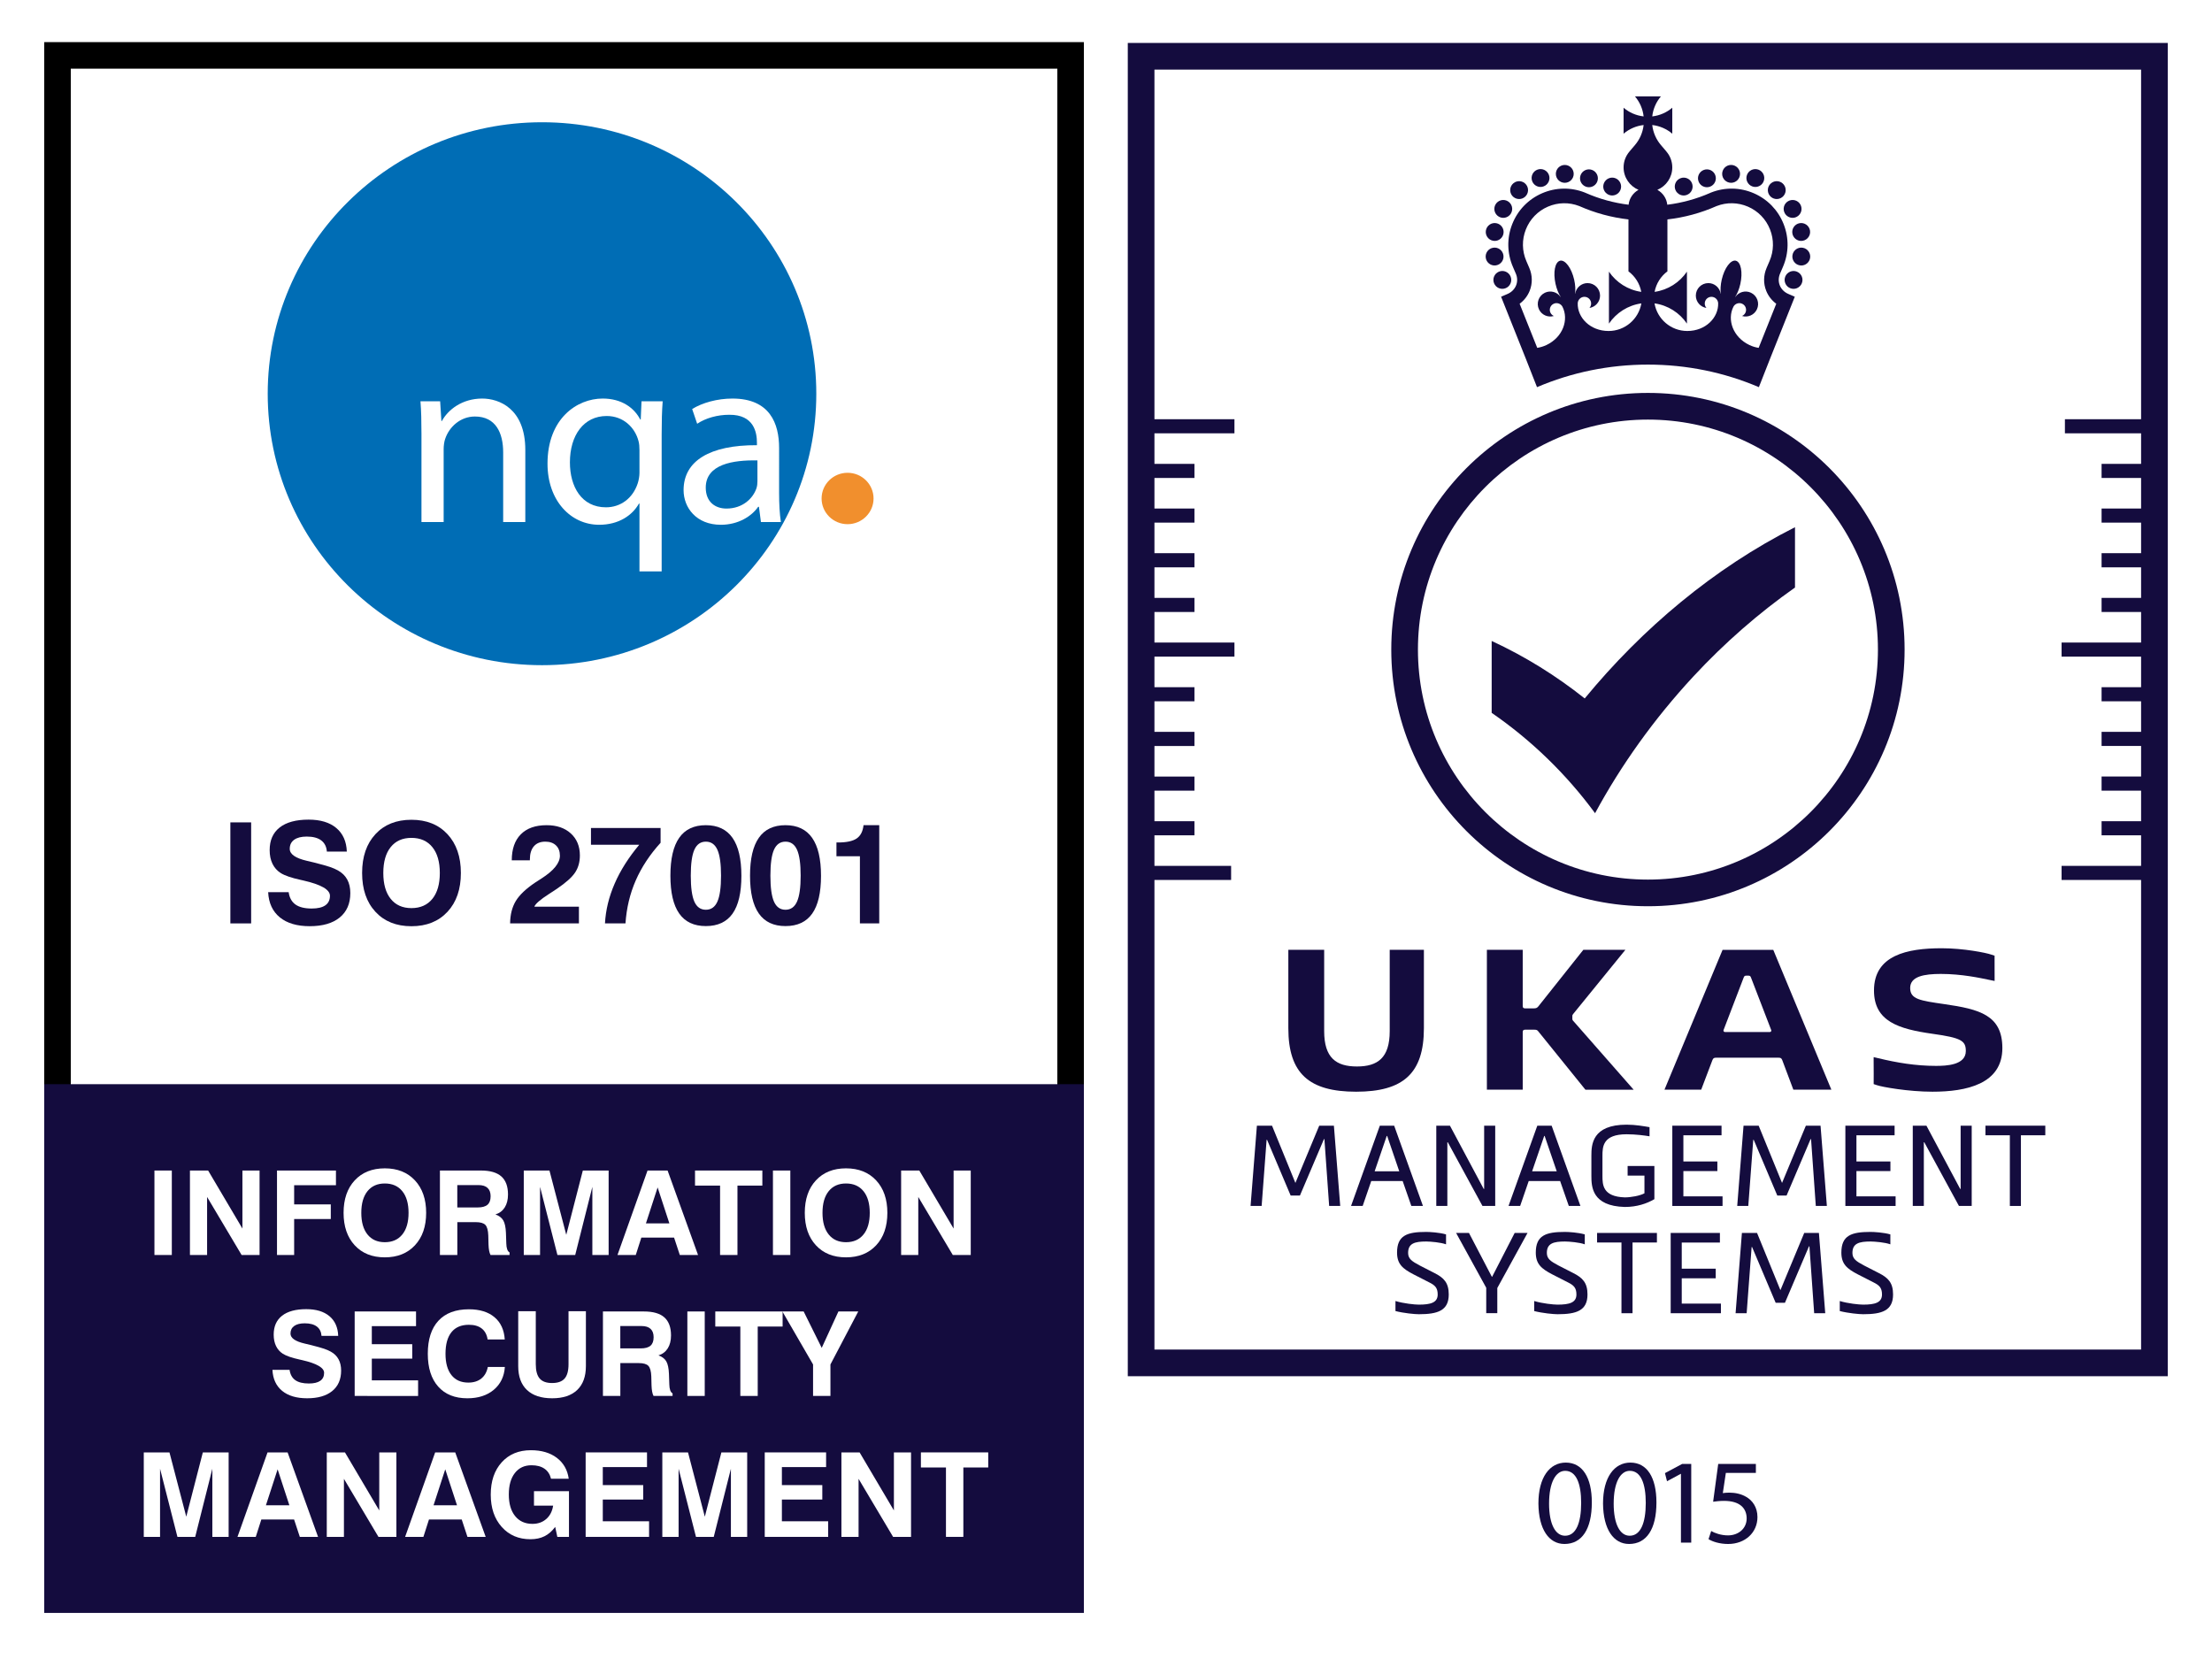 <?xml version="1.0" encoding="UTF-8"?>
<!-- Generator: Adobe Illustrator 28.1.0, SVG Export Plug-In . SVG Version: 6.00 Build 0)  -->
<svg xmlns="http://www.w3.org/2000/svg" xmlns:xlink="http://www.w3.org/1999/xlink" version="1.1" id="Layer_1" x="0px" y="0px" viewBox="0 0 283.465 212.598" style="enable-background:new 0 0 283.465 212.598;" xml:space="preserve">
<style type="text/css">
	.st0{fill:#FFFFFF;}
	.st1{fill:#140C3E;}
	.st2{fill:#006DB5;}
	.st3{fill:#F18F2D;}
</style>
<g>
	<rect y="0" class="st0" width="283.465" height="212.598"></rect>
</g>
<g>
	<path d="M135.496,8.799v144.292H9.071V8.799H135.496 M138.898,5.397H5.669v151.095h133.228V5.397L138.898,5.397z"></path>
</g>
<rect x="5.669" y="138.937" class="st1" width="133.228" height="67.756"></rect>
<g>
	<path class="st2" d="M104.608,50.454c0,19.215-15.74,34.788-35.15,34.788c-19.413,0-35.15-15.573-35.15-34.788   c0-19.212,15.737-34.788,35.15-34.788C88.868,15.666,104.608,31.242,104.608,50.454z"></path>
	<path class="st3" d="M111.945,63.881c0,1.816-1.494,3.292-3.329,3.292c-1.84,0-3.33-1.476-3.33-3.292   c0-1.821,1.49-3.294,3.33-3.294C110.451,60.587,111.945,62.06,111.945,63.881z"></path>
	<g>
		<path class="st0" d="M54.01,55.612c0-1.632-0.028-2.909-0.127-4.186h2.521l0.16,2.524h0.065    c0.776-1.436,2.584-2.876,5.167-2.876c2.163,0,5.522,1.28,5.522,6.586v9.238h-2.837v-8.921    c0-2.49-0.942-4.602-3.623-4.602c-1.843,0-3.294,1.311-3.813,2.878c-0.123,0.348-0.191,0.862-0.191,1.308v9.336    h-2.844V55.612z"></path>
		<path class="st0" d="M81.947,64.529h-0.064c-0.841,1.503-2.582,2.72-5.103,2.72c-3.648,0-6.618-3.099-6.618-7.83    c0-5.787,3.779-8.346,7.07-8.346c2.422,0,4.04,1.183,4.814,2.687h0.064l0.099-2.335h2.712    c-0.098,1.277-0.13,2.622-0.13,4.251v17.55h-2.844V64.529z M81.947,57.69c0-0.415-0.027-0.831-0.126-1.18    c-0.452-1.73-1.941-3.2-4.074-3.2c-2.94,0-4.714,2.46-4.714,5.944c0,3.105,1.486,5.757,4.618,5.757    c1.844,0,3.428-1.119,4.072-3.068c0.128-0.385,0.224-0.929,0.224-1.345V57.69z"></path>
		<path class="st0" d="M99.841,63.191c0,1.339,0.064,2.652,0.229,3.707H97.512l-0.254-1.953h-0.099    c-0.838,1.216-2.55,2.304-4.779,2.304c-3.165,0-4.78-2.207-4.78-4.443c0-3.741,3.36-5.788,9.4-5.755v-0.321    c0-1.277-0.358-3.612-3.557-3.578c-1.482,0-3.002,0.413-4.102,1.152l-0.641-1.889    c1.291-0.797,3.197-1.341,5.163-1.341c4.816,0,5.978,3.23,5.978,6.329V63.191z M97.064,59.001    c-3.103-0.064-6.623,0.48-6.623,3.487c0,1.852,1.229,2.683,2.65,2.683c2.069,0,3.391-1.278,3.845-2.592    c0.096-0.288,0.128-0.608,0.128-0.892V59.001z"></path>
	</g>
</g>
<g>
	<g>
		<path class="st1" d="M193.33,36.679c0.053-0.053,0.1-0.112,0.142-0.175c0.041-0.062,0.076-0.128,0.106-0.197    c0.028-0.069,0.05-0.141,0.065-0.214c0.015-0.073,0.022-0.148,0.022-0.223c0-0.075-0.007-0.15-0.022-0.225    c-0.015-0.072-0.037-0.144-0.065-0.213c-0.029-0.07-0.065-0.137-0.106-0.198    c-0.041-0.063-0.089-0.122-0.142-0.173c-0.053-0.053-0.112-0.101-0.175-0.142    c-0.062-0.041-0.128-0.078-0.197-0.106c-0.069-0.029-0.141-0.051-0.214-0.066c-0.147-0.029-0.299-0.029-0.446,0    c-0.073,0.015-0.145,0.037-0.214,0.066c-0.069,0.028-0.137,0.065-0.198,0.106    c-0.063,0.041-0.122,0.089-0.175,0.142c-0.051,0.051-0.1,0.11-0.141,0.173    c-0.041,0.062-0.078,0.128-0.106,0.198c-0.029,0.069-0.051,0.141-0.066,0.213    c-0.015,0.075-0.022,0.149-0.022,0.225c0,0.075,0.007,0.15,0.022,0.223c0.015,0.073,0.037,0.145,0.066,0.214    c0.028,0.069,0.065,0.135,0.106,0.197c0.041,0.063,0.089,0.122,0.141,0.175c0.053,0.053,0.112,0.101,0.175,0.142    c0.062,0.041,0.129,0.076,0.198,0.105c0.069,0.028,0.141,0.05,0.214,0.065c0.073,0.015,0.148,0.022,0.223,0.022    C192.822,37.014,193.118,36.892,193.33,36.679z"></path>
		<path class="st1" d="M192.067,27.759c0.182,0.106,0.379,0.156,0.575,0.156c0.393,0,0.776-0.204,0.989-0.57    c0.319-0.546,0.132-1.246-0.414-1.563c-0.546-0.319-1.246-0.134-1.565,0.414    C191.336,26.742,191.521,27.442,192.067,27.759z"></path>
		<path class="st1" d="M194.673,25.506c0.257,0,0.515-0.087,0.73-0.263c0.486-0.404,0.555-1.124,0.151-1.611    c-0.402-0.486-1.124-0.555-1.61-0.151c-0.487,0.404-0.555,1.124-0.153,1.612    C194.019,25.365,194.345,25.506,194.673,25.506z"></path>
		<path class="st1" d="M197.417,23.957c0.125,0,0.252-0.021,0.376-0.065c0.597-0.207,0.913-0.86,0.705-1.456    c-0.207-0.597-0.86-0.913-1.456-0.705c-0.597,0.207-0.913,0.86-0.705,1.456    C196.501,23.661,196.944,23.957,197.417,23.957z"></path>
		<path class="st1" d="M200.525,23.426c0.631-0.002,1.143-0.514,1.143-1.145c0-0.633-0.514-1.145-1.145-1.143    c-0.633,0-1.143,0.512-1.143,1.143C199.38,22.914,199.893,23.426,200.525,23.426z"></path>
		<path class="st1" d="M203.22,23.919c0.132,0.05,0.269,0.073,0.402,0.073c0.462,0,0.898-0.283,1.071-0.741    c0.222-0.592-0.078-1.252-0.669-1.474c-0.592-0.223-1.25,0.076-1.474,0.668    C202.329,23.037,202.628,23.696,203.22,23.919z"></path>
		<path class="st1" d="M191.326,30.851c0.073,0.013,0.147,0.021,0.219,0.021c0.537,0,1.016-0.38,1.121-0.928    c0.12-0.619-0.285-1.22-0.906-1.34c-0.621-0.12-1.221,0.286-1.34,0.906    C190.299,30.131,190.705,30.731,191.326,30.851z"></path>
		<path class="st1" d="M191.722,34.004c0.624-0.106,1.042-0.696,0.936-1.318v-0.002    c-0.106-0.622-0.696-1.042-1.318-0.936c-0.624,0.106-1.044,0.697-0.938,1.319    c0.095,0.558,0.58,0.953,1.127,0.953C191.593,34.02,191.657,34.016,191.722,34.004z"></path>
		<path class="st1" d="M205.964,24.858c0.062,0.041,0.129,0.078,0.198,0.106c0.069,0.029,0.141,0.05,0.214,0.065    c0.073,0.016,0.148,0.023,0.223,0.023c0.301,0,0.596-0.122,0.809-0.336c0.213-0.213,0.335-0.506,0.335-0.809    c0-0.075-0.007-0.15-0.022-0.223c-0.015-0.073-0.037-0.145-0.065-0.214c-0.029-0.069-0.065-0.135-0.106-0.197    c-0.041-0.063-0.089-0.122-0.142-0.175c-0.266-0.266-0.66-0.388-1.032-0.313    c-0.073,0.015-0.145,0.037-0.214,0.065c-0.069,0.029-0.137,0.065-0.198,0.106    c-0.063,0.043-0.12,0.089-0.173,0.142c-0.053,0.053-0.101,0.112-0.142,0.175    c-0.041,0.062-0.076,0.128-0.106,0.197c-0.028,0.069-0.05,0.141-0.065,0.214    c-0.016,0.073-0.024,0.148-0.024,0.223c0,0.301,0.123,0.596,0.336,0.809    C205.844,24.769,205.901,24.817,205.964,24.858z"></path>
		<path class="st1" d="M230.898,35.433c-0.029-0.069-0.065-0.137-0.106-0.198c-0.043-0.063-0.089-0.122-0.142-0.173    c-0.053-0.053-0.112-0.101-0.175-0.142c-0.062-0.043-0.128-0.078-0.197-0.106    c-0.069-0.029-0.141-0.051-0.214-0.066c-0.147-0.029-0.299-0.029-0.448,0c-0.072,0.015-0.144,0.037-0.213,0.066    c-0.07,0.028-0.136,0.063-0.198,0.106c-0.063,0.041-0.122,0.089-0.175,0.142    c-0.053,0.051-0.1,0.11-0.141,0.173c-0.043,0.062-0.078,0.129-0.105,0.198    c-0.029,0.069-0.051,0.141-0.065,0.213c-0.016,0.075-0.024,0.15-0.024,0.225c0,0.075,0.007,0.15,0.024,0.223    c0.013,0.073,0.035,0.145,0.065,0.214c0.028,0.069,0.063,0.135,0.105,0.197c0.041,0.063,0.09,0.122,0.142,0.175    c0.213,0.213,0.506,0.335,0.809,0.335c0.073,0,0.15-0.007,0.223-0.022c0.073-0.015,0.145-0.037,0.214-0.065    c0.069-0.029,0.135-0.065,0.197-0.106c0.063-0.041,0.122-0.089,0.175-0.142c0.053-0.053,0.1-0.112,0.142-0.175    c0.041-0.062,0.076-0.128,0.106-0.197c0.028-0.069,0.05-0.141,0.065-0.214c0.015-0.073,0.022-0.148,0.022-0.223    c0-0.075-0.007-0.15-0.022-0.225C230.948,35.574,230.926,35.502,230.898,35.433z"></path>
		<path class="st1" d="M224.569,23.893c0.125,0.044,0.251,0.065,0.376,0.065c0.474,0,0.916-0.296,1.08-0.769    c0.208-0.596-0.107-1.249-0.703-1.456c-0.597-0.208-1.249,0.107-1.458,0.705    C223.656,23.033,223.972,23.686,224.569,23.893z"></path>
		<path class="st1" d="M227.688,25.506c0.329,0,0.656-0.141,0.882-0.415c0.404-0.486,0.335-1.206-0.151-1.61    c-0.487-0.404-1.208-0.335-1.611,0.151c-0.402,0.487-0.335,1.208,0.151,1.612    C227.173,25.419,227.431,25.506,227.688,25.506z"></path>
		<path class="st1" d="M228.73,27.345c0.213,0.365,0.596,0.57,0.991,0.57c0.195,0,0.393-0.05,0.574-0.156    c0.546-0.317,0.731-1.017,0.414-1.565c-0.319-0.546-1.019-0.731-1.565-0.412    C228.598,26.099,228.413,26.799,228.73,27.345z"></path>
		<path class="st1" d="M221.838,23.426c0.631,0,1.143-0.512,1.145-1.145c0-0.631-0.512-1.143-1.143-1.145h-0.002    c-0.631,0-1.143,0.512-1.145,1.145C220.693,22.912,221.205,23.424,221.838,23.426z"></path>
		<path class="st1" d="M229.696,29.944c0.106,0.547,0.584,0.928,1.121,0.928c0.072,0,0.145-0.007,0.219-0.021    c0.621-0.12,1.026-0.721,0.907-1.341c-0.12-0.619-0.721-1.026-1.341-0.906    C229.982,28.724,229.576,29.325,229.696,29.944z"></path>
		<path class="st1" d="M231.023,31.748c-0.624-0.106-1.214,0.314-1.319,0.938c-0.106,0.622,0.314,1.212,0.936,1.318    c0.065,0.012,0.129,0.018,0.194,0.018c0.547,0,1.032-0.396,1.126-0.954    C232.065,32.444,231.645,31.854,231.023,31.748z"></path>
		<path class="st1" d="M218.739,23.993c0.135,0,0.27-0.024,0.404-0.073c0.592-0.222,0.889-0.882,0.668-1.474    c-0.223-0.592-0.882-0.891-1.474-0.668c-0.592,0.222-0.891,0.882-0.668,1.474    C217.841,23.709,218.277,23.993,218.739,23.993z"></path>
		<path class="st1" d="M214.706,24.345c0.028,0.069,0.063,0.137,0.104,0.198c0.043,0.063,0.089,0.12,0.142,0.173    c0.053,0.053,0.112,0.101,0.175,0.142c0.062,0.041,0.128,0.078,0.197,0.106c0.069,0.028,0.142,0.05,0.214,0.065    c0.075,0.016,0.15,0.023,0.225,0.023c0.301,0,0.596-0.123,0.809-0.336c0.053-0.053,0.1-0.11,0.142-0.173    c0.041-0.062,0.076-0.129,0.104-0.198c0.029-0.069,0.051-0.141,0.066-0.214c0.015-0.073,0.022-0.148,0.022-0.223    c0-0.301-0.122-0.596-0.335-0.809c-0.266-0.266-0.66-0.388-1.033-0.313c-0.072,0.015-0.144,0.037-0.214,0.065    c-0.069,0.029-0.135,0.065-0.197,0.106c-0.063,0.043-0.122,0.089-0.175,0.142    c-0.213,0.213-0.335,0.508-0.335,0.809c0,0.075,0.007,0.15,0.022,0.223    C214.655,24.204,214.677,24.276,214.706,24.345z"></path>
		<path class="st1" d="M228.077,36.573c-0.192-0.479-0.18-1.015,0.034-1.511l0.37-0.861    c0.761-1.76,0.792-3.71,0.086-5.492c-0.706-1.782-2.063-3.183-3.822-3.945c-1.754-0.759-3.7-0.791-5.478-0.09    l-0.085,0.035l-0.016,0.01c-1.765,0.774-3.608,1.28-5.504,1.516c-0.089-0.824-0.581-1.525-1.273-1.909    c1.123-0.472,1.912-1.583,1.912-2.877c0-0.775-0.284-1.483-0.753-2.028h0.006l-0.709-0.832    c-0.601-0.707-1.001-1.593-1.112-2.568c0.975,0.111,1.861,0.51,2.568,1.112v-3.328    c-0.708,0.601-1.594,1.001-2.568,1.112c0.111-0.975,0.51-1.861,1.112-2.568h-1.664h-1.664    c0.602,0.707,1.001,1.593,1.112,2.568c-0.975-0.111-1.861-0.51-2.568-1.112v3.328    c0.708-0.601,1.594-1.001,2.568-1.112c-0.111,0.975-0.51,1.861-1.112,2.568l-0.709,0.832h0.006    c-0.468,0.545-0.753,1.253-0.753,2.028c0,1.295,0.789,2.405,1.912,2.877c-0.692,0.384-1.183,1.086-1.272,1.909    c-1.898-0.236-3.742-0.743-5.507-1.517l-0.098-0.043c-1.778-0.701-3.723-0.669-5.478,0.09    c-1.759,0.761-3.117,2.162-3.823,3.945c-0.706,1.782-0.675,3.733,0.085,5.49l0.372,0.866    c0.214,0.494,0.225,1.029,0.033,1.508c-0.194,0.483-0.581,0.871-1.088,1.09l-0.835,0.361l3.155,7.905l1.448,3.683    c4.435-1.894,9.248-2.89,14.216-2.89c4.967,0,9.781,0.996,14.216,2.89l1.448-3.683l3.155-7.905l-0.835-0.361    C228.658,37.444,228.271,37.057,228.077,36.573z M206.137,42.416c-2.362,0-4.013-1.724-3.954-3.569    c0.026-0.451,0.403-0.81,0.86-0.81c0.474,0,0.858,0.384,0.858,0.858c0,0.218-0.082,0.416-0.216,0.567    c0.769-0.117,1.36-0.779,1.36-1.581c0-0.885-0.717-1.602-1.602-1.602c-0.8,0-1.462,0.588-1.581,1.355h-0.016    c0.065-0.508,0.031-1.132-0.118-1.788c-0.34-1.496-1.151-2.587-1.81-2.437l0.001,0.003    c-0.652,0.161-0.911,1.486-0.578,2.974c0.147,0.657,0.385,1.235,0.661,1.666l-0.015,0.005    c-0.437-0.64-1.286-0.886-2.008-0.543c-0.799,0.38-1.139,1.335-0.759,2.134c0.344,0.725,1.162,1.069,1.907,0.845    c-0.186-0.079-0.345-0.223-0.438-0.42c-0.204-0.428-0.021-0.94,0.407-1.143c0.416-0.198,0.916-0.03,1.13,0.373    c0.836,1.641,0.084,3.898-2.045,4.91c-0.386,0.183-0.785,0.302-1.186,0.364l-2.256-5.652    c0.575-0.423,1.019-0.991,1.286-1.654c0.38-0.946,0.361-1.994-0.051-2.947l-0.372-0.866    c-0.563-1.3-0.585-2.742-0.064-4.059c0.522-1.317,1.525-2.353,2.825-2.916c1.286-0.556,2.712-0.584,4.017-0.078    c2.019,0.893,4.131,1.465,6.306,1.713v4.913v1.743c0.841,0.627,1.442,1.558,1.643,2.629    c-1.722-0.244-3.21-1.213-4.144-2.59v6.657c0.935-1.38,2.428-2.35,4.154-2.592    C209.993,40.887,208.244,42.416,206.137,42.416z M211.181,15.467h-0.001h-0v-0.001h0h0.001V15.467z     M225.369,44.577c-0.401-0.061-0.801-0.18-1.186-0.364c-2.128-1.012-2.881-3.269-2.045-4.91    c0.214-0.403,0.714-0.571,1.13-0.373c0.428,0.204,0.61,0.715,0.407,1.143c-0.094,0.197-0.253,0.341-0.438,0.42    c0.745,0.225,1.562-0.12,1.907-0.845c0.38-0.799,0.04-1.754-0.759-2.134c-0.722-0.343-1.571-0.097-2.008,0.543    l-0.015-0.005c0.276-0.431,0.514-1.009,0.661-1.666c0.333-1.488,0.074-2.814-0.578-2.974l0.001-0.003    c-0.66-0.15-1.47,0.941-1.81,2.437c-0.149,0.656-0.183,1.28-0.118,1.788h-0.016    c-0.119-0.767-0.78-1.355-1.581-1.355c-0.885,0-1.602,0.717-1.602,1.602c0,0.802,0.59,1.464,1.36,1.581    c-0.134-0.151-0.216-0.35-0.216-0.567c0-0.474,0.384-0.858,0.858-0.858c0.457,0,0.834,0.358,0.86,0.809    c0.059,1.846-1.592,3.569-3.954,3.569c-2.107,0-3.857-1.529-4.202-3.538c1.726,0.241,3.219,1.212,4.154,2.592    v-6.657c-0.933,1.377-2.422,2.346-4.144,2.59c0.201-1.071,0.802-2.002,1.643-2.629v-1.743v-4.913    c2.175-0.248,4.288-0.82,6.307-1.713c1.305-0.506,2.73-0.478,4.017,0.079c1.3,0.563,2.304,1.598,2.825,2.916    c0.521,1.317,0.499,2.759-0.065,4.062l-0.37,0.861c-0.414,0.956-0.432,2.003-0.052,2.95    c0.267,0.663,0.711,1.23,1.286,1.654L225.369,44.577z"></path>
	</g>
</g>
<g>
	<path class="st1" d="M203.079,89.505c-3.644-2.897-7.636-5.387-11.923-7.365v2.542v2.146v0.402v1.724V91.35   c5.099,3.514,9.579,7.863,13.242,12.849v0.029c3.324-6.157,7.575-12.118,12.616-17.551   c3.977-4.286,8.377-8.124,13.013-11.385v-0.435v-2.528v-1.186v-1.839v-1.743   C219.615,72.814,210.421,80.578,203.079,89.505z"></path>
	<path class="st1" d="M211.181,53.77c16.252,0,29.474,13.222,29.474,29.474s-13.222,29.474-29.474,29.474   s-29.474-13.222-29.474-29.474S194.929,53.77,211.181,53.77 M211.181,50.352   c-18.165,0-32.891,14.726-32.891,32.891c0,18.165,14.726,32.891,32.891,32.891s32.891-14.726,32.891-32.891   C244.072,65.078,229.346,50.352,211.181,50.352L211.181,50.352z"></path>
</g>
<g>
	<g>
		<path class="st1" d="M166.583,153.21h-1.186l-3.024-7.147h-0.058l-0.637,8.478h-1.418l0.81-10.286h1.939l2.995,7.335    l3.053-7.335h1.881l0.81,10.286h-1.418l-0.608-8.565h-0.058L166.583,153.21z"></path>
		<path class="st1" d="M180.861,154.541l-1.114-3.197h-4.022l-1.1,3.197h-1.49l3.689-10.286h1.837l3.689,10.286    H180.861z M176.159,150.1h3.154l-1.548-4.528h-0.058L176.159,150.1z"></path>
		<path class="st1" d="M190.134,152.357h0.058v-8.102h1.418v10.286h-1.635l-4.441-8.16h-0.058v8.16h-1.418v-10.286    h1.751L190.134,152.357z"></path>
		<path class="st1" d="M201.041,154.541l-1.114-3.197h-4.022l-1.1,3.197h-1.49l3.689-10.286h1.837l3.689,10.286    H201.041z M196.339,150.1h3.154l-1.548-4.528h-0.058L196.339,150.1z"></path>
		<path class="st1" d="M208.216,154.671c-4.196-0.115-4.282-2.575-4.282-3.979v-2.589    c0-1.403,0.087-3.978,4.514-3.978c1.157,0,2.243,0.203,2.937,0.318v1.172c-0.593-0.101-1.751-0.26-2.937-0.26    c-3.038,0-3.096,1.577-3.096,2.749v2.589c0,1.143,0.043,2.662,2.865,2.749c0.796,0,1.924-0.203,2.517-0.521    v-2.272h-2.156v-1.23h3.429v4.253C211.037,154.237,209.778,154.671,208.216,154.671z"></path>
		<path class="st1" d="M214.305,154.541v-10.286h6.308v1.23h-4.89v3.356h4.355v1.23h-4.355v3.241h5.02v1.23H214.305z    "></path>
		<path class="st1" d="M228.946,153.21h-1.186l-3.024-7.147h-0.058l-0.637,8.478h-1.418l0.81-10.286h1.939    l2.995,7.335l3.053-7.335h1.881l0.81,10.286h-1.418l-0.608-8.565h-0.058L228.946,153.21z"></path>
		<path class="st1" d="M236.482,154.541v-10.286h6.308v1.23h-4.89v3.356h4.355v1.23h-4.355v3.241h5.02v1.23H236.482z    "></path>
		<path class="st1" d="M251.195,152.357h0.058v-8.102h1.418v10.286h-1.635l-4.441-8.16h-0.058v8.16h-1.418v-10.286    h1.751L251.195,152.357z"></path>
		<path class="st1" d="M257.559,145.484h-3.125v-1.23h7.668v1.23h-3.124v9.057h-1.418V145.484z"></path>
		<path class="st1" d="M182.763,159.097c-1.447,0-2.315,0.231-2.315,1.461c0,0.752,0.477,1.071,1.476,1.606l1.895,0.97    c1.216,0.608,1.837,1.258,1.837,2.749c0,2.083-1.432,2.532-3.834,2.532c-0.521,0-1.91-0.13-2.995-0.405v-1.287    c1.028,0.318,2.474,0.463,2.995,0.463c1.504,0,2.416-0.246,2.416-1.302c0-0.868-0.362-1.186-1.085-1.548l-2.011-1.027    c-1.389-0.723-2.112-1.316-2.112-2.792c0-2.214,1.302-2.648,3.732-2.648c0.477,0,1.693,0.072,2.546,0.318v1.273    C184.658,159.213,183.312,159.097,182.763,159.097z"></path>
		<path class="st1" d="M191.182,163.625h0.029l2.894-5.628h1.649l-3.877,7.06v3.226h-1.418v-3.255l-3.863-7.031h1.649    L191.182,163.625z"></path>
		<path class="st1" d="M200.542,159.097c-1.447,0-2.315,0.231-2.315,1.461c0,0.752,0.477,1.071,1.476,1.606l1.895,0.97    c1.216,0.608,1.837,1.258,1.837,2.749c0,2.083-1.432,2.532-3.834,2.532c-0.521,0-1.91-0.13-2.995-0.405v-1.287    c1.028,0.318,2.474,0.463,2.995,0.463c1.504,0,2.416-0.246,2.416-1.302c0-0.868-0.362-1.186-1.085-1.548l-2.011-1.027    c-1.389-0.723-2.112-1.316-2.112-2.792c0-2.214,1.302-2.648,3.732-2.648c0.477,0,1.693,0.072,2.546,0.318v1.273    C202.437,159.213,201.091,159.097,200.542,159.097z"></path>
		<path class="st1" d="M207.789,159.227h-3.125v-1.23h7.668v1.23h-3.125v9.057h-1.418V159.227z"></path>
		<path class="st1" d="M214.096,168.284v-10.286h6.308v1.23h-4.89v3.356h4.355v1.23h-4.355v3.241h5.02v1.23    H214.096z"></path>
		<path class="st1" d="M228.737,166.953h-1.186l-3.024-7.147h-0.058l-0.637,8.478h-1.418l0.81-10.286h1.939    l2.995,7.335l3.053-7.335h1.881l0.81,10.286h-1.418l-0.608-8.565h-0.058L228.737,166.953z"></path>
		<path class="st1" d="M239.701,159.097c-1.447,0-2.315,0.231-2.315,1.461c0,0.752,0.477,1.071,1.476,1.606l1.895,0.97    c1.216,0.608,1.837,1.258,1.837,2.749c0,2.083-1.432,2.532-3.834,2.532c-0.521,0-1.91-0.13-2.995-0.405v-1.287    c1.027,0.318,2.474,0.463,2.995,0.463c1.504,0,2.416-0.246,2.416-1.302c0-0.868-0.362-1.186-1.085-1.548    l-2.011-1.027c-1.389-0.723-2.112-1.316-2.112-2.792c0-2.214,1.302-2.648,3.732-2.648    c0.477,0,1.693,0.072,2.546,0.318v1.273C241.596,159.213,240.251,159.097,239.701,159.097z"></path>
	</g>
	<g>
		<path class="st1" d="M173.89,136.668c2.659,0,4.2-1.103,4.2-4.531v-10.418h4.381v10.04    c0,5.801-2.659,8.142-8.686,8.142c-6.028,0-8.686-2.341-8.686-8.142v-10.041h4.592v10.419    C169.69,135.565,171.231,136.668,173.89,136.668z"></path>
		<path class="st1" d="M195.134,121.719v7.199c0,0.212,0.09,0.302,0.302,0.302h1.133c0.272,0,0.408-0.06,0.559-0.241    l5.774-7.262h5.39l-6.647,8.168c-0.121,0.151-0.151,0.181-0.151,0.333v0.317c0,0.151,0.03,0.211,0.151,0.332    l7.705,8.777h-6.181l-6.04-7.478c-0.121-0.151-0.211-0.212-0.483-0.212h-1.209c-0.211,0-0.302,0.091-0.302,0.302    v7.385l-4.592-0.004v-17.918H195.134z"></path>
		<path class="st1" d="M229.816,139.642l-1.426-3.797c-0.106-0.272-0.241-0.305-0.514-0.302    c-0.64,0.007-2.404-0.003-4.141-0.005c-1.614-0.002-3.155,0.011-3.775,0.005    c-0.272-0.003-0.408,0.03-0.514,0.302l-1.441,3.797h-4.706l7.446-17.92h6.496l7.446,17.92H229.816z     M226.809,132.252c0.129,0,0.217-0.129,0.171-0.249l-2.593-6.732c-0.075-0.197-0.151-0.242-0.332-0.242h-0.272    c-0.182,0-0.257,0.045-0.333,0.242l-2.58,6.73c-0.046,0.12,0.043,0.249,0.171,0.249L226.809,132.252z"></path>
		<path class="st1" d="M255.134,122.316c0.373,0.114,0.468,0.151,0.468,0.151l0.001,1.103l0.004,1.59v0.547    c0,0-0.608-0.128-0.714-0.143c-1.103-0.227-3.474-0.756-6.178-0.756c-2.115,0-3.928,0.303-3.928,1.798    c0,1.45,1.254,1.617,4.366,2.07c4.517,0.65,7.447,1.405,7.447,5.635c0,4.608-4.608,5.59-8.958,5.59    c-3.066,0-6.481-0.605-7.145-0.846c-0.362-0.121-0.389-0.13-0.389-0.13l0.005-1.306l-0.009-1.707l0.003-0.443    c0,0,0.496,0.11,0.602,0.141c2.372,0.574,4.788,0.982,7.387,0.982c1.315,0,3.822-0.091,3.822-1.903    c0-1.315-0.574-1.692-4.245-2.205c-4.381-0.62-7.523-1.587-7.523-5.559c0-4.517,4.244-5.408,8.67-5.408    C251.659,121.516,254.53,122.105,255.134,122.316z"></path>
	</g>
</g>
<path class="st1" d="M144.524,5.502v170.861h133.271V5.502H144.524z M147.941,172.945v-60.178h9.825v-1.808h-9.825  v-3.916h5.126v-1.808h-5.126v-3.916h5.126v-1.808h-5.126v-3.916h5.126v-1.808h-5.126V89.871h5.126v-1.808h-5.126  v-3.916h10.252v-1.808h-10.252v-3.916h5.126v-1.808h-5.126v-3.916h5.126v-1.808h-5.126v-3.916h5.126v-1.808h-5.126  v-3.916h5.126v-1.808h-5.126V55.528h10.252v-1.808h-10.252V8.919H274.378v44.801h-9.762v1.808h9.762v3.916h-5.063  v1.808h5.063v3.916h-5.063v1.808h5.063v3.916h-5.063v1.808h5.063v3.916h-5.063v1.808h5.063v3.916h-10.189v1.808  h10.189v3.916h-5.063v1.808h5.063v3.916h-5.063v1.808h5.063v3.916h-5.063v1.808h5.063v3.916h-5.063v1.808h5.063  v3.916h-10.189v1.808h10.189v60.178H147.941z"></path>
<g>
	<path class="st1" d="M203.99,192.535c0,3.43-1.272,5.323-3.507,5.323c-1.972,0-3.306-1.847-3.337-5.184   c0-3.383,1.459-5.245,3.507-5.245C202.779,187.43,203.99,189.323,203.99,192.535z M198.512,192.69   c0,2.623,0.808,4.112,2.049,4.112c1.397,0,2.063-1.629,2.063-4.205c0-2.483-0.636-4.112-2.048-4.112   C199.381,188.485,198.512,189.944,198.512,192.69z"></path>
	<path class="st1" d="M212.27,192.535c0,3.43-1.272,5.323-3.507,5.323c-1.972,0-3.306-1.847-3.337-5.184   c0-3.383,1.459-5.245,3.507-5.245C211.059,187.43,212.27,189.323,212.27,192.535z M206.791,192.69   c0,2.623,0.808,4.112,2.049,4.112c1.397,0,2.063-1.629,2.063-4.205c0-2.483-0.636-4.112-2.048-4.112   C207.661,188.485,206.791,189.944,206.791,192.69z"></path>
	<path class="st1" d="M215.411,188.873h-0.031l-1.753,0.946l-0.264-1.039l2.203-1.18h1.164v10.087h-1.319V188.873z"></path>
	<path class="st1" d="M225.015,188.749h-3.849l-0.389,2.592c0.233-0.031,0.45-0.062,0.823-0.062   c0.775,0,1.552,0.171,2.172,0.543c0.792,0.45,1.443,1.319,1.443,2.592c0,1.971-1.567,3.445-3.755,3.445   c-1.103,0-2.033-0.31-2.515-0.621l0.342-1.04c0.419,0.249,1.241,0.56,2.157,0.56   c1.288,0,2.39-0.839,2.39-2.188c-0.016-1.304-0.885-2.234-2.902-2.234c-0.574,0-1.023,0.061-1.397,0.108   l0.652-4.842h4.826V188.749z"></path>
</g>
<g>
	<path class="st1" d="M29.521,118.333v-12.946h2.663v12.946H29.521z"></path>
	<path class="st1" d="M34.364,114.334h2.628c0.1,0.709,0.39,1.234,0.87,1.577s1.175,0.515,2.083,0.515   c0.773,0,1.356-0.138,1.749-0.413s0.589-0.683,0.589-1.222c0-0.785-1.128-1.435-3.384-1.951   c-0.029-0.006-0.056-0.012-0.079-0.018c-0.059-0.012-0.149-0.032-0.273-0.061   c-1.207-0.264-2.068-0.56-2.584-0.888c-0.457-0.293-0.806-0.688-1.046-1.183s-0.36-1.079-0.36-1.753   c0-1.26,0.428-2.225,1.283-2.896s2.092-1.006,3.709-1.006c1.512,0,2.694,0.357,3.546,1.072   s1.302,1.723,1.349,3.023H41.887c-0.047-0.627-0.287-1.105-0.721-1.433s-1.052-0.492-1.855-0.492   c-0.697,0-1.235,0.136-1.613,0.408c-0.378,0.273-0.567,0.661-0.567,1.165c0,0.685,0.735,1.198,2.206,1.538   c0.398,0.094,0.709,0.167,0.932,0.22c0.943,0.24,1.613,0.428,2.008,0.562s0.74,0.284,1.033,0.448   c0.527,0.293,0.923,0.681,1.187,1.164s0.396,1.062,0.396,1.736c0,1.348-0.454,2.392-1.362,3.133   s-2.188,1.112-3.841,1.112c-1.629,0-2.906-0.378-3.832-1.134S34.434,115.728,34.364,114.334z"></path>
	<path class="st1" d="M46.404,111.873c0-2.092,0.57-3.752,1.71-4.979c1.14-1.228,2.676-1.841,4.61-1.841   s3.473,0.615,4.618,1.846s1.719,2.889,1.719,4.975s-0.573,3.744-1.719,4.975s-2.685,1.846-4.618,1.846   s-3.47-0.615-4.61-1.846S46.404,113.959,46.404,111.873z M49.12,111.873c0,1.424,0.316,2.529,0.949,3.317   s1.518,1.183,2.654,1.183c1.148,0,2.042-0.395,2.681-1.183s0.958-1.894,0.958-3.317s-0.319-2.53-0.958-3.318   s-1.532-1.182-2.681-1.182c-1.137,0-2.022,0.393-2.654,1.178S49.12,110.443,49.12,111.873z"></path>
	<path class="st1" d="M65.371,118.333c0.012-1.125,0.252-2.079,0.721-2.861s1.301-1.574,2.496-2.377   c0.182-0.123,0.445-0.293,0.791-0.51c1.582-1.014,2.373-1.989,2.373-2.927c0-0.557-0.167-0.996-0.501-1.318   s-0.791-0.483-1.371-0.483c-0.633,0-1.12,0.197-1.464,0.593c-0.342,0.396-0.514,0.96-0.514,1.692v0.105h-2.32   c0-1.441,0.387-2.552,1.16-3.331s1.875-1.169,3.305-1.169c1.295,0,2.329,0.353,3.103,1.059   c0.773,0.706,1.16,1.645,1.16,2.817c0,0.838-0.202,1.565-0.606,2.18s-1.187,1.315-2.347,2.101   c-0.246,0.17-0.586,0.393-1.02,0.668c-1.102,0.709-1.723,1.248-1.863,1.617h5.713v2.144H65.371z"></path>
	<path class="st1" d="M80.154,118.333h-2.628c0.094-1.717,0.508-3.419,1.244-5.106   c0.734-1.688,1.785-3.346,3.15-4.975h-6.188v-2.144h8.921v1.89c-1.383,1.523-2.445,3.135-3.187,4.834   S80.289,116.364,80.154,118.333z"></path>
	<path class="st1" d="M85.911,112.216c0-2.162,0.376-3.781,1.13-4.856c0.752-1.075,1.891-1.613,3.414-1.613   c1.518,0,2.655,0.54,3.414,1.622c0.759,1.081,1.139,2.703,1.139,4.865s-0.377,3.776-1.129,4.843   c-0.754,1.066-1.895,1.6-3.424,1.6c-1.523,0-2.662-0.536-3.414-1.608   C86.287,115.995,85.911,114.378,85.911,112.216z M88.522,112.216c0,1.529,0.154,2.64,0.461,3.331   c0.309,0.691,0.799,1.037,1.473,1.037s1.166-0.349,1.477-1.046s0.466-1.805,0.466-3.322   c0-1.523-0.155-2.631-0.466-3.322s-0.803-1.037-1.477-1.037s-1.164,0.344-1.473,1.032   C88.676,109.577,88.522,110.686,88.522,112.216z"></path>
	<path class="st1" d="M96.115,112.216c0-2.162,0.376-3.781,1.13-4.856c0.752-1.075,1.891-1.613,3.414-1.613   c1.518,0,2.655,0.54,3.414,1.622c0.759,1.081,1.139,2.703,1.139,4.865s-0.377,3.776-1.129,4.843   c-0.754,1.066-1.895,1.6-3.424,1.6c-1.523,0-2.662-0.536-3.414-1.608   C96.492,115.995,96.115,114.378,96.115,112.216z M98.726,112.216c0,1.529,0.154,2.64,0.461,3.331   c0.309,0.691,0.799,1.037,1.473,1.037s1.166-0.349,1.477-1.046s0.466-1.805,0.466-3.322   c0-1.523-0.155-2.631-0.466-3.322s-0.803-1.037-1.477-1.037s-1.164,0.344-1.473,1.032   C98.88,109.577,98.726,110.686,98.726,112.216z"></path>
	<path class="st1" d="M110.196,118.333v-8.604h-3.006v-1.767h0.193c1.096,0,1.895-0.17,2.394-0.51   c0.502-0.34,0.796-0.908,0.884-1.705h2.013v12.586H110.196z"></path>
</g>
<g>
	<path class="st0" d="M19.791,160.826v-10.825h2.227v10.825H19.791z"></path>
	<path class="st0" d="M24.341,160.826v-10.825h2.33l4.395,7.436v-7.436h2.197v10.825h-2.3l-4.424-7.438v7.438H24.341   z"></path>
	<path class="st0" d="M35.497,160.826v-10.825h7.555v1.881h-5.357v2.455h4.696v1.881h-4.696v4.608H35.497z"></path>
	<path class="st0" d="M44.029,155.424c0-1.749,0.476-3.137,1.429-4.163c0.953-1.026,2.238-1.539,3.854-1.539   c1.617,0,2.904,0.514,3.862,1.543c0.958,1.029,1.437,2.415,1.437,4.159c0,1.745-0.479,3.131-1.437,4.16   c-0.958,1.029-2.245,1.543-3.862,1.543c-1.617,0-2.902-0.514-3.854-1.543   C44.506,158.555,44.029,157.169,44.029,155.424z M46.3,155.424c0,1.191,0.265,2.116,0.794,2.774   c0.529,0.659,1.269,0.989,2.219,0.989c0.96,0,1.708-0.33,2.242-0.989c0.534-0.658,0.801-1.583,0.801-2.774   c0-1.19-0.267-2.115-0.801-2.773c-0.534-0.659-1.281-0.989-2.242-0.989c-0.95,0-1.69,0.329-2.219,0.985   S46.3,154.228,46.3,155.424z"></path>
	<path class="st0" d="M56.376,160.826v-10.825h5.247c1.181,0,2.055,0.252,2.624,0.757   c0.568,0.505,0.853,1.276,0.853,2.314c0,0.662-0.139,1.213-0.415,1.654c-0.277,0.44-0.675,0.742-1.194,0.903   c0.471,0.167,0.805,0.422,1.003,0.765c0.198,0.343,0.312,0.877,0.342,1.602l0.044,1.279c0,0.01,0,0.024,0,0.044   c0.015,0.646,0.154,1.039,0.419,1.176v0.331h-2.44c-0.079-0.152-0.139-0.34-0.18-0.562   s-0.067-0.488-0.077-0.797l-0.029-1.14c-0.024-0.671-0.151-1.124-0.378-1.359   c-0.228-0.235-0.638-0.352-1.231-0.352h-2.359v4.211H56.376z M58.603,154.733h2.616   c0.568,0,0.986-0.115,1.253-0.346c0.267-0.23,0.4-0.593,0.4-1.087c0-0.471-0.13-0.827-0.39-1.069   c-0.26-0.243-0.646-0.364-1.161-0.364h-2.719V154.733z"></path>
	<path class="st0" d="M67.121,160.826v-10.825h3.292l2.153,8.238l2.123-8.238h3.307v10.825h-2.087v-8.731l-2.197,8.731   h-2.278l-2.227-8.731v8.731H67.121z"></path>
	<path class="st0" d="M82.98,150.001h2.572l3.902,10.825h-2.337l-0.735-2.228h-4.196l-0.713,2.228h-2.344   L82.98,150.001z M84.274,152.169l-1.5,4.607H85.78L84.274,152.169z"></path>
	<path class="st0" d="M92.277,160.826v-8.893h-3.211v-1.933h8.628v1.933h-3.189v8.893H92.277z"></path>
	<path class="st0" d="M99.052,160.826v-10.825h2.227v10.825H99.052z"></path>
	<path class="st0" d="M103.132,155.424c0-1.749,0.476-3.137,1.429-4.163c0.953-1.026,2.238-1.539,3.854-1.539   c1.617,0,2.904,0.514,3.862,1.543c0.958,1.029,1.437,2.415,1.437,4.159c0,1.745-0.479,3.131-1.437,4.16   c-0.958,1.029-2.245,1.543-3.862,1.543c-1.617,0-2.902-0.514-3.854-1.543   C103.608,158.555,103.132,157.169,103.132,155.424z M105.402,155.424c0,1.191,0.265,2.116,0.794,2.774   c0.529,0.659,1.269,0.989,2.219,0.989c0.96,0,1.708-0.33,2.242-0.989c0.534-0.658,0.801-1.583,0.801-2.774   c0-1.19-0.267-2.115-0.801-2.773c-0.534-0.659-1.281-0.989-2.242-0.989c-0.95,0-1.69,0.329-2.219,0.985   S105.402,154.228,105.402,155.424z"></path>
	<path class="st0" d="M115.478,160.826v-10.825h2.33l4.395,7.436v-7.436h2.197v10.825h-2.3l-4.424-7.438v7.438   H115.478z"></path>
	<path class="st0" d="M34.912,175.544h2.198c0.083,0.593,0.326,1.032,0.728,1.318   c0.401,0.287,0.982,0.431,1.742,0.431c0.646,0,1.134-0.115,1.462-0.346s0.492-0.57,0.492-1.022   c0-0.656-0.943-1.2-2.829-1.632c-0.025-0.005-0.047-0.01-0.066-0.015c-0.049-0.01-0.125-0.026-0.228-0.051   c-1.01-0.221-1.73-0.469-2.161-0.743c-0.382-0.244-0.674-0.574-0.875-0.988   c-0.201-0.414-0.302-0.902-0.302-1.466c0-1.054,0.358-1.86,1.073-2.422c0.715-0.56,1.749-0.841,3.101-0.841   c1.264,0,2.253,0.299,2.966,0.896s1.089,1.44,1.128,2.527h-2.139c-0.039-0.523-0.24-0.923-0.603-1.197   c-0.363-0.274-0.879-0.412-1.551-0.412c-0.583,0-1.033,0.114-1.349,0.342c-0.316,0.229-0.474,0.553-0.474,0.974   c0,0.573,0.615,1.003,1.845,1.286c0.333,0.079,0.593,0.14,0.779,0.185c0.789,0.2,1.349,0.357,1.679,0.47   c0.331,0.113,0.619,0.238,0.863,0.375c0.441,0.245,0.772,0.569,0.992,0.974c0.221,0.404,0.331,0.889,0.331,1.451   c0,1.127-0.38,2.001-1.139,2.62c-0.76,0.62-1.83,0.93-3.212,0.93c-1.362,0-2.43-0.315-3.204-0.948   C35.388,177.608,34.971,176.71,34.912,175.544z"></path>
	<path class="st0" d="M45.451,178.888v-10.825h7.863v1.881h-5.666v2.308h5.18v1.853h-5.18v2.785h5.931v1.999H45.451z"></path>
	<path class="st0" d="M64.698,175.169c-0.083,1.23-0.557,2.207-1.422,2.933c-0.865,0.725-1.993,1.087-3.384,1.087   c-1.602,0-2.848-0.499-3.737-1.499c-0.889-0.999-1.333-2.4-1.333-4.204c0-1.842,0.453-3.253,1.359-4.232   c0.906-0.981,2.209-1.47,3.91-1.47c1.382,0,2.473,0.337,3.274,1.01c0.801,0.674,1.241,1.626,1.319,2.856   h-2.197c-0.093-0.612-0.343-1.079-0.75-1.4c-0.407-0.32-0.956-0.48-1.647-0.48   c-0.98,0-1.725,0.315-2.234,0.947c-0.51,0.633-0.765,1.556-0.765,2.771c0,1.177,0.254,2.085,0.761,2.727   c0.507,0.643,1.228,0.963,2.165,0.963c0.676,0,1.23-0.173,1.661-0.518c0.431-0.346,0.71-0.842,0.838-1.488   H64.698z"></path>
	<path class="st0" d="M66.411,168.032h2.249v6.791c0,0.838,0.167,1.449,0.499,1.834   c0.334,0.385,0.862,0.576,1.587,0.576c0.735,0,1.27-0.19,1.606-0.573c0.335-0.382,0.503-0.994,0.503-1.837   v-6.791h2.227v7.033c0,1.328-0.371,2.348-1.114,3.058c-0.742,0.711-1.812,1.065-3.208,1.065   c-1.406,0-2.483-0.353-3.23-1.062c-0.748-0.708-1.121-1.728-1.121-3.062V168.032z"></path>
	<path class="st0" d="M77.266,178.888v-10.825h5.247c1.181,0,2.055,0.252,2.624,0.757   c0.568,0.505,0.853,1.276,0.853,2.314c0,0.662-0.139,1.213-0.415,1.654c-0.277,0.44-0.675,0.742-1.194,0.903   c0.471,0.167,0.805,0.422,1.003,0.765c0.198,0.343,0.312,0.877,0.342,1.602l0.044,1.279c0,0.01,0,0.024,0,0.044   c0.015,0.646,0.154,1.039,0.419,1.176v0.331h-2.44c-0.079-0.152-0.139-0.34-0.18-0.562   s-0.067-0.488-0.077-0.797l-0.029-1.14c-0.024-0.671-0.151-1.124-0.378-1.359   c-0.228-0.235-0.638-0.352-1.231-0.352h-2.359v4.211H77.266z M79.492,172.795h2.616   c0.568,0,0.986-0.115,1.253-0.346c0.267-0.23,0.4-0.593,0.4-1.087c0-0.471-0.13-0.827-0.39-1.069   c-0.26-0.243-0.646-0.364-1.161-0.364h-2.719V172.795z"></path>
	<path class="st0" d="M88.084,178.888v-10.825h2.227v10.825H88.084z"></path>
	<path class="st0" d="M94.874,178.888v-8.893h-3.211v-1.933h8.628v1.933h-3.189v8.893H94.874z"></path>
	<path class="st0" d="M106.42,178.888h-2.227v-4.035l-3.932-6.79h2.727l2.315,4.666l2.139-4.666h2.542l-3.564,6.79   V178.888z"></path>
	<path class="st0" d="M18.425,196.948v-10.825h3.292l2.153,8.238l2.123-8.238h3.307v10.825h-2.087v-8.73   l-2.197,8.73h-2.278l-2.227-8.73v8.73H18.425z"></path>
	<path class="st0" d="M34.284,186.123h2.572l3.902,10.825h-2.337l-0.735-2.227H33.49l-0.713,2.227h-2.344   L34.284,186.123z M35.577,188.291l-1.5,4.608h3.006L35.577,188.291z"></path>
	<path class="st0" d="M41.876,196.948v-10.825h2.33l4.395,7.438v-7.438h2.197v10.825h-2.3l-4.424-7.438v7.438   H41.876z"></path>
	<path class="st0" d="M55.766,186.123h2.572l3.902,10.825h-2.337l-0.735-2.227h-4.196l-0.713,2.227h-2.344   L55.766,186.123z M57.059,188.291l-1.5,4.608h3.006L57.059,188.291z"></path>
	<path class="st0" d="M71.148,195.67c-0.402,0.544-0.859,0.943-1.371,1.197c-0.512,0.255-1.113,0.383-1.804,0.383   c-1.514,0-2.74-0.525-3.678-1.576c-0.939-1.052-1.407-2.432-1.407-4.142c0-1.725,0.468-3.103,1.403-4.138   c0.936-1.034,2.183-1.551,3.741-1.551c1.357,0,2.464,0.325,3.322,0.974c0.857,0.649,1.367,1.542,1.529,2.679h-2.271   c-0.137-0.564-0.417-0.992-0.841-1.286s-0.977-0.44-1.657-0.44c-0.907,0-1.618,0.332-2.135,0.996   c-0.517,0.663-0.775,1.581-0.775,2.752c0,1.176,0.269,2.097,0.808,2.763c0.539,0.667,1.279,1,2.22,1   c0.706,0,1.296-0.208,1.771-0.625c0.475-0.416,0.769-0.987,0.882-1.712h-2.455v-1.853h4.483v5.857h-1.492   L71.148,195.67z"></path>
	<path class="st0" d="M75.05,196.948v-10.825h7.863v1.882h-5.666v2.308h5.18v1.852h-5.18v2.785h5.931v1.999H75.05z"></path>
	<path class="st0" d="M84.876,196.948v-10.825h3.292l2.153,8.238l2.123-8.238h3.307v10.825h-2.087v-8.73   l-2.197,8.73h-2.278l-2.227-8.73v8.73H84.876z"></path>
	<path class="st0" d="M98.001,196.948v-10.825h7.863v1.882h-5.666v2.308h5.18v1.852h-5.18v2.785h5.931v1.999H98.001z"></path>
	<path class="st0" d="M107.827,196.948v-10.825h2.33l4.395,7.438v-7.438h2.197v10.825h-2.3l-4.424-7.438v7.438   H107.827z"></path>
	<path class="st0" d="M121.224,196.948v-8.893h-3.211v-1.933h8.628v1.933h-3.189v8.893H121.224z"></path>
</g>
</svg>
